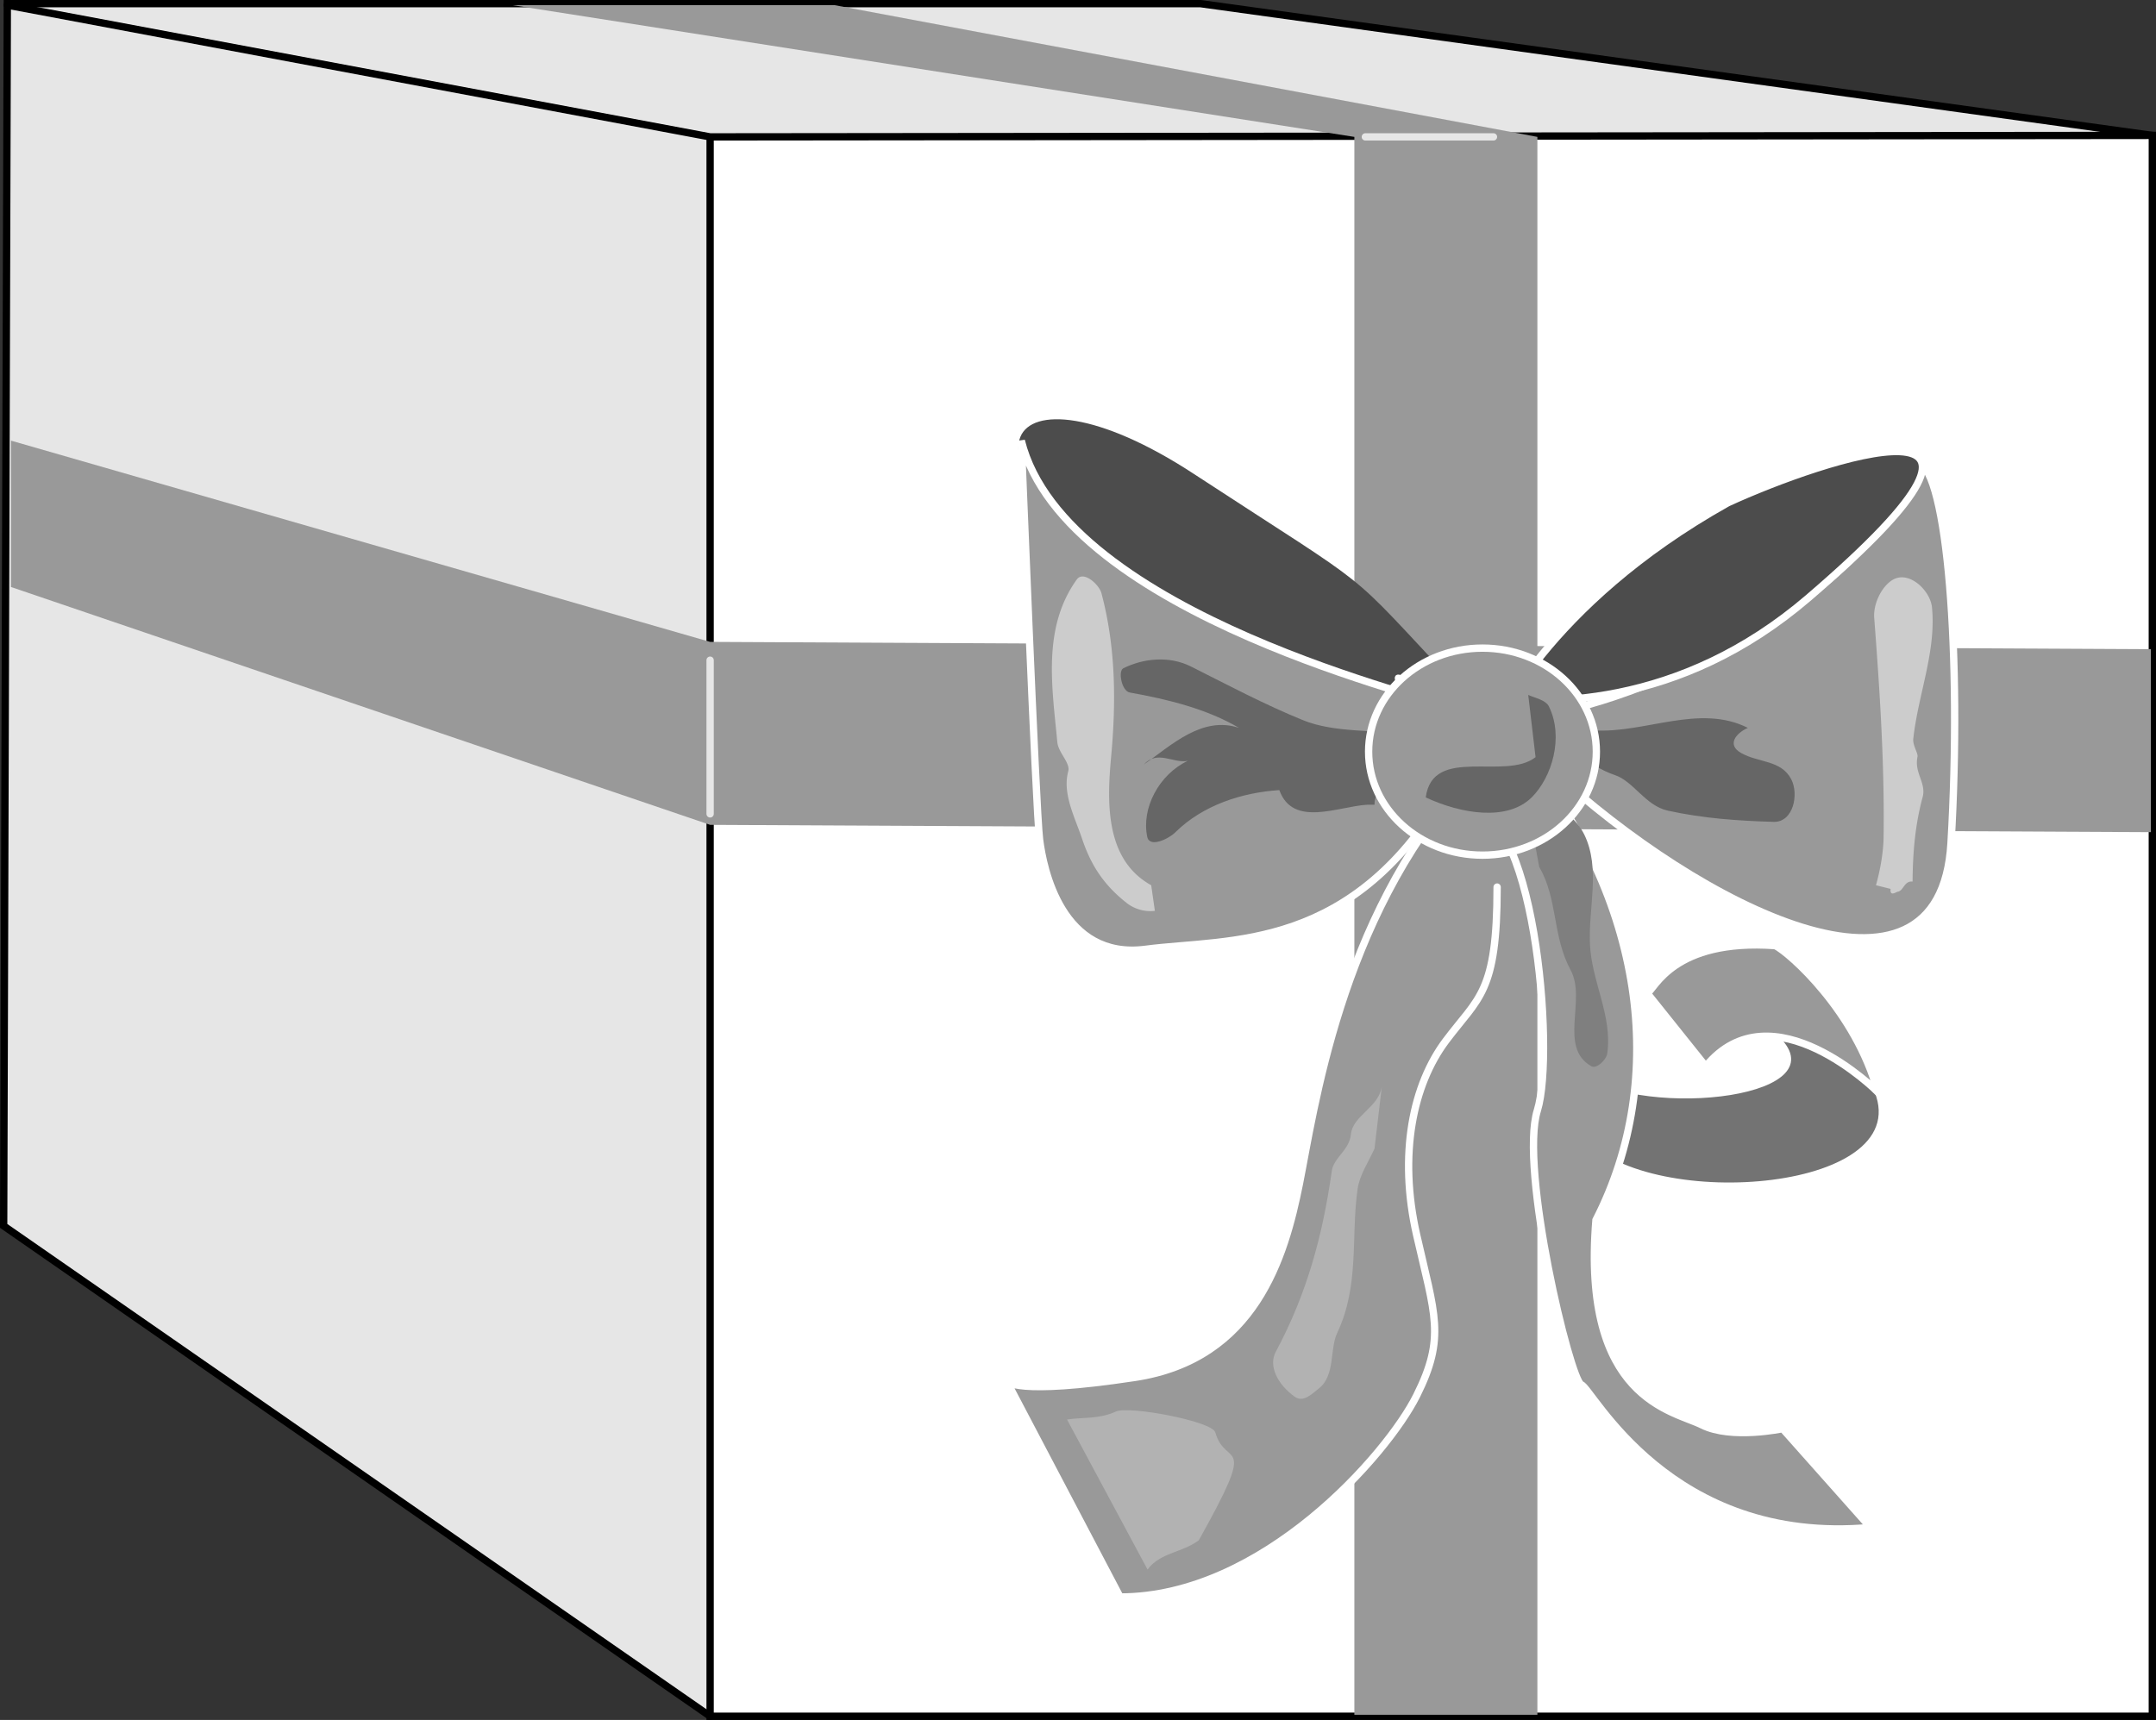 <svg xmlns="http://www.w3.org/2000/svg" width="147.25" height="117.5"><rect width="100%" height="100%" fill="#333333" stroke="none"/><path fill="#e6e6e6" stroke="#000" stroke-linecap="round" stroke-width=".5" d="M48.5 117.25.25 83.75.5.25H82l65 9"/><path fill="#fff" d="M147 117.25v-108l-98.5.102V117.25H147"/><path fill="none" stroke="#000" stroke-linecap="round" stroke-width=".5" d="M147 117.25v-108l-98.5.102V117.25ZM48.5 9.352l-48-9"/><path fill="#999" d="M.75 40.102v-10l47.75 13.75 98.399.5v12.5l-98.399-.5L.75 40.102"/><path fill="#999" d="M105 117.148H92.5V9.352l-57.5-9h22l48 9v107.796"/><path fill="none" stroke="#e6e6e6" stroke-linecap="round" stroke-width=".5" d="M93.25 9.352H102m-53.5 35.75v10.5"/><path fill="#4c4c4c" d="M99.5 46.852c-8-8.5-5-6-18-14.5s-18-1-1.5 8.5 7.5 4 17 7"/><path fill="#737373" d="M110.5 79.352c7.5 3.5 24.5.5 15-8-1.5 0-7-2.5-7-2.5 10 5-2 7.5-8.5 5.5l.5 5"/><path fill="#999" d="M99 53.602c-6.5 11.5-15 10.5-20.75 11.25s-7-5.5-7.25-7.5-1.25-27.25-1.25-27.25c3 12 28.75 17.75 29.25 18.25v5.25"/><path fill="none" stroke="#fff" stroke-linecap="round" stroke-width=".5" d="M99 53.602c-6.5 11.5-15 10.5-20.75 11.25s-7-5.5-7.25-7.5-1.25-27.25-1.25-27.25c3 12 28.75 17.75 29.25 18.25zm0 0"/><path fill="#999" d="M106 52.602c10 9.25 26.5 17.75 27.25 5s-.25-25.5-2.25-26c-4.5 11.75-25.25 18.25-26.5 17l1.5 4"/><path fill="none" stroke="#fff" stroke-linecap="round" stroke-width=".5" d="M106 52.602c10 9.25 26.5 17.75 27.25 5s-.25-25.5-2.25-26c-4.5 11.75-25.25 18.25-26.5 17zm0 0"/><path fill="#4c4c4c" stroke="#fff" stroke-linecap="round" stroke-width=".5" d="M100 48.852c-13.5-8 6 7 23.5-8s1-9.5-5.5-6.5c-12.5 7-16 15.5-16 15.5"/><path fill="#999" d="M128.25 74.602c-1.5-5.5-6-9.5-7-10-7-.5-8.25 3-8.75 3.25l4 5c4.5-5.5 11.75 1.75 11.75 1.75"/><path fill="none" stroke="#fff" stroke-linecap="round" stroke-width=".5" d="M128.25 74.602c-1.5-5.5-6-9.5-7-10-7-.5-8.25 3-8.75 3.25l4 5c4.5-5.5 11.75 1.75 11.75 1.75zm0 0"/><path fill="#999" stroke="#fff" stroke-linecap="round" stroke-width=".5" d="M104 51.352c8.25 10 10 22.25 5 32-1 12.25 5.25 13 7.25 14s5.5.25 5.5.25l6 6.75c-13.75 1.25-19-9.5-19.75-9.75s-4.25-14.75-3-18.75-.25-21.5-5-20.5c-.476.097-1.105.707-1.257 1.164-.653 1.941-2.133 3.336-2.887 5.058-.906 2.074-.68 4.477-1.633 6.692-.457 1.062.082 2.199.652 3.21.395-.968 1.938-1.335 2.258-1.89.668-1.156 1.207-2.66 1.793-3.953 1.602-3.531.953-7.582 1.45-11.406"/><path fill="#999" stroke="#fff" stroke-linecap="round" stroke-width=".5" d="M100 53.352c-8.5 9.5-10.25 22.5-11.25 27.5s-3 12-11.25 13.25-8.75.25-8.75.25l7.75 14.75c9.75 0 18.25-9.75 20.25-13.75s1.25-5.5 0-11-.25-10.25 2-13.25 3.5-3.25 3.5-10.5"/><path fill="#666" d="M96.375 50.227c-2.484-.41-5.187-.133-7.386-1.028-2.575-1.043-5.082-2.375-7.645-3.664-1.515-.762-3.297-.543-4.625.121-.367.184-.117 1.551.438 1.653 2.66.476 5.28 1.132 7.468 2.418-2.52-.84-4.617 1.18-6.5 2.5.922-1.016 2.008-.051 3-.25-1.968.93-3.187 3.242-2.77 5.199.165.77 1.474.125 1.911-.309 1.879-1.86 4.547-2.722 7.11-2.89.925 2.574 4.007 1.117 6 1h-.25.75c-.028-1.305 1.433-1.192 2.222-1.563.207-.102.25-.516.535-.68.317-.18.414.387.742.243m10.25-3.75c.418.25.825.648 1.254.671 3.477.211 7.188-1.84 10.496-.171-.765.332-1.476 1.128-.476 1.707 1.191.687 2.75.468 3.441 1.808.531 1.028.14 2.946-1.21 2.906-2.423-.074-4.79-.23-7.235-.77-1.516-.339-2.328-2-3.598-2.425-1.902-.637-3.25-2.203-4.953-3.172-.187-.105-.422.157-.469.446"/><path fill="#7f7f7f" d="M105.125 59.227c1.286 2.203.883 4.71 2.149 7.054 1.09 2.016-.86 5.285 1.422 6.567.34.191 1.015-.434 1.078-.887.36-2.586-1.082-4.914-1.184-7.484-.105-2.504.723-5.141-.37-7.426-.946-1.98-3.493-2.57-4.595-4.574h.25"/><path fill="#ccc" d="M78.625 60.477c-3.144-1.743-3.027-5.622-2.738-8.774.344-3.71.324-7.492-.664-11.187-.16-.582-1.227-1.563-1.684-.922-2.363 3.293-1.683 7.347-1.324 11.12.067.7.895 1.415.746 1.966-.414 1.535.434 3.113.942 4.62.62 1.856 1.515 3.173 3.02 4.368a2.634 2.634 0 0 0 1.952.559m49.25-1.75c.301-1.075.504-2.266.52-3.254.07-4.977-.254-9.977-.64-15.008-.075-.942.484-2.11 1.222-2.578 1.137-.723 2.613.707 2.723 1.855.296 3.024-.942 5.93-1.278 8.988-.043.434.336.989.29 1.211-.239 1.13.613 1.786.35 2.766-.526 1.953-.671 3.82-.687 5.77-.57-.067-.62.636-1.007.691-.11.016-.563.363-.493-.191"/><path fill="#b2b2b2" d="M72.875 96.977c1.102-.168 2.176-.012 3.344-.547.887-.403 6.563.66 6.781 1.422.73 2.55 3 0-1.125 7.375-1.129.851-2.656.84-3.5 2m15.5-28.75c-.418.918-1.015 1.785-1.156 2.761-.465 3.301.149 6.57-1.394 9.832-.524 1.11-.11 2.918-1.274 3.805-.422.32-1.027.98-1.633.54-1.175-.849-1.797-2.106-1.289-3.056 2.133-3.984 3.203-7.937 3.832-12.37.13-.91 1.196-1.403 1.305-2.5.125-1.282 1.89-1.813 2.11-3.262"/><path fill="#999" d="M101.25 44.277c4.297 0 7.778 3.168 7.778 7.075 0 3.902-3.48 7.07-7.778 7.07-4.296 0-7.777-3.168-7.777-7.07 0-3.907 3.48-7.075 7.777-7.075"/><path fill="none" stroke="#fff" stroke-linecap="round" stroke-width=".5" d="M101.25 44.277c4.297 0 7.778 3.168 7.778 7.075 0 3.902-3.48 7.07-7.778 7.07-4.296 0-7.777-3.168-7.777-7.07 0-3.907 3.48-7.075 7.777-7.075zm0 0"/><path fill="#666" d="M104.875 51.727c-2.074 1.632-7.02-.829-7.5 2.75 2.395 1.12 5.567 1.656 7.243-.008 1.37-1.364 2.203-4.098 1.171-6.204-.218-.441-.902-.562-1.414-.789"/></svg>
